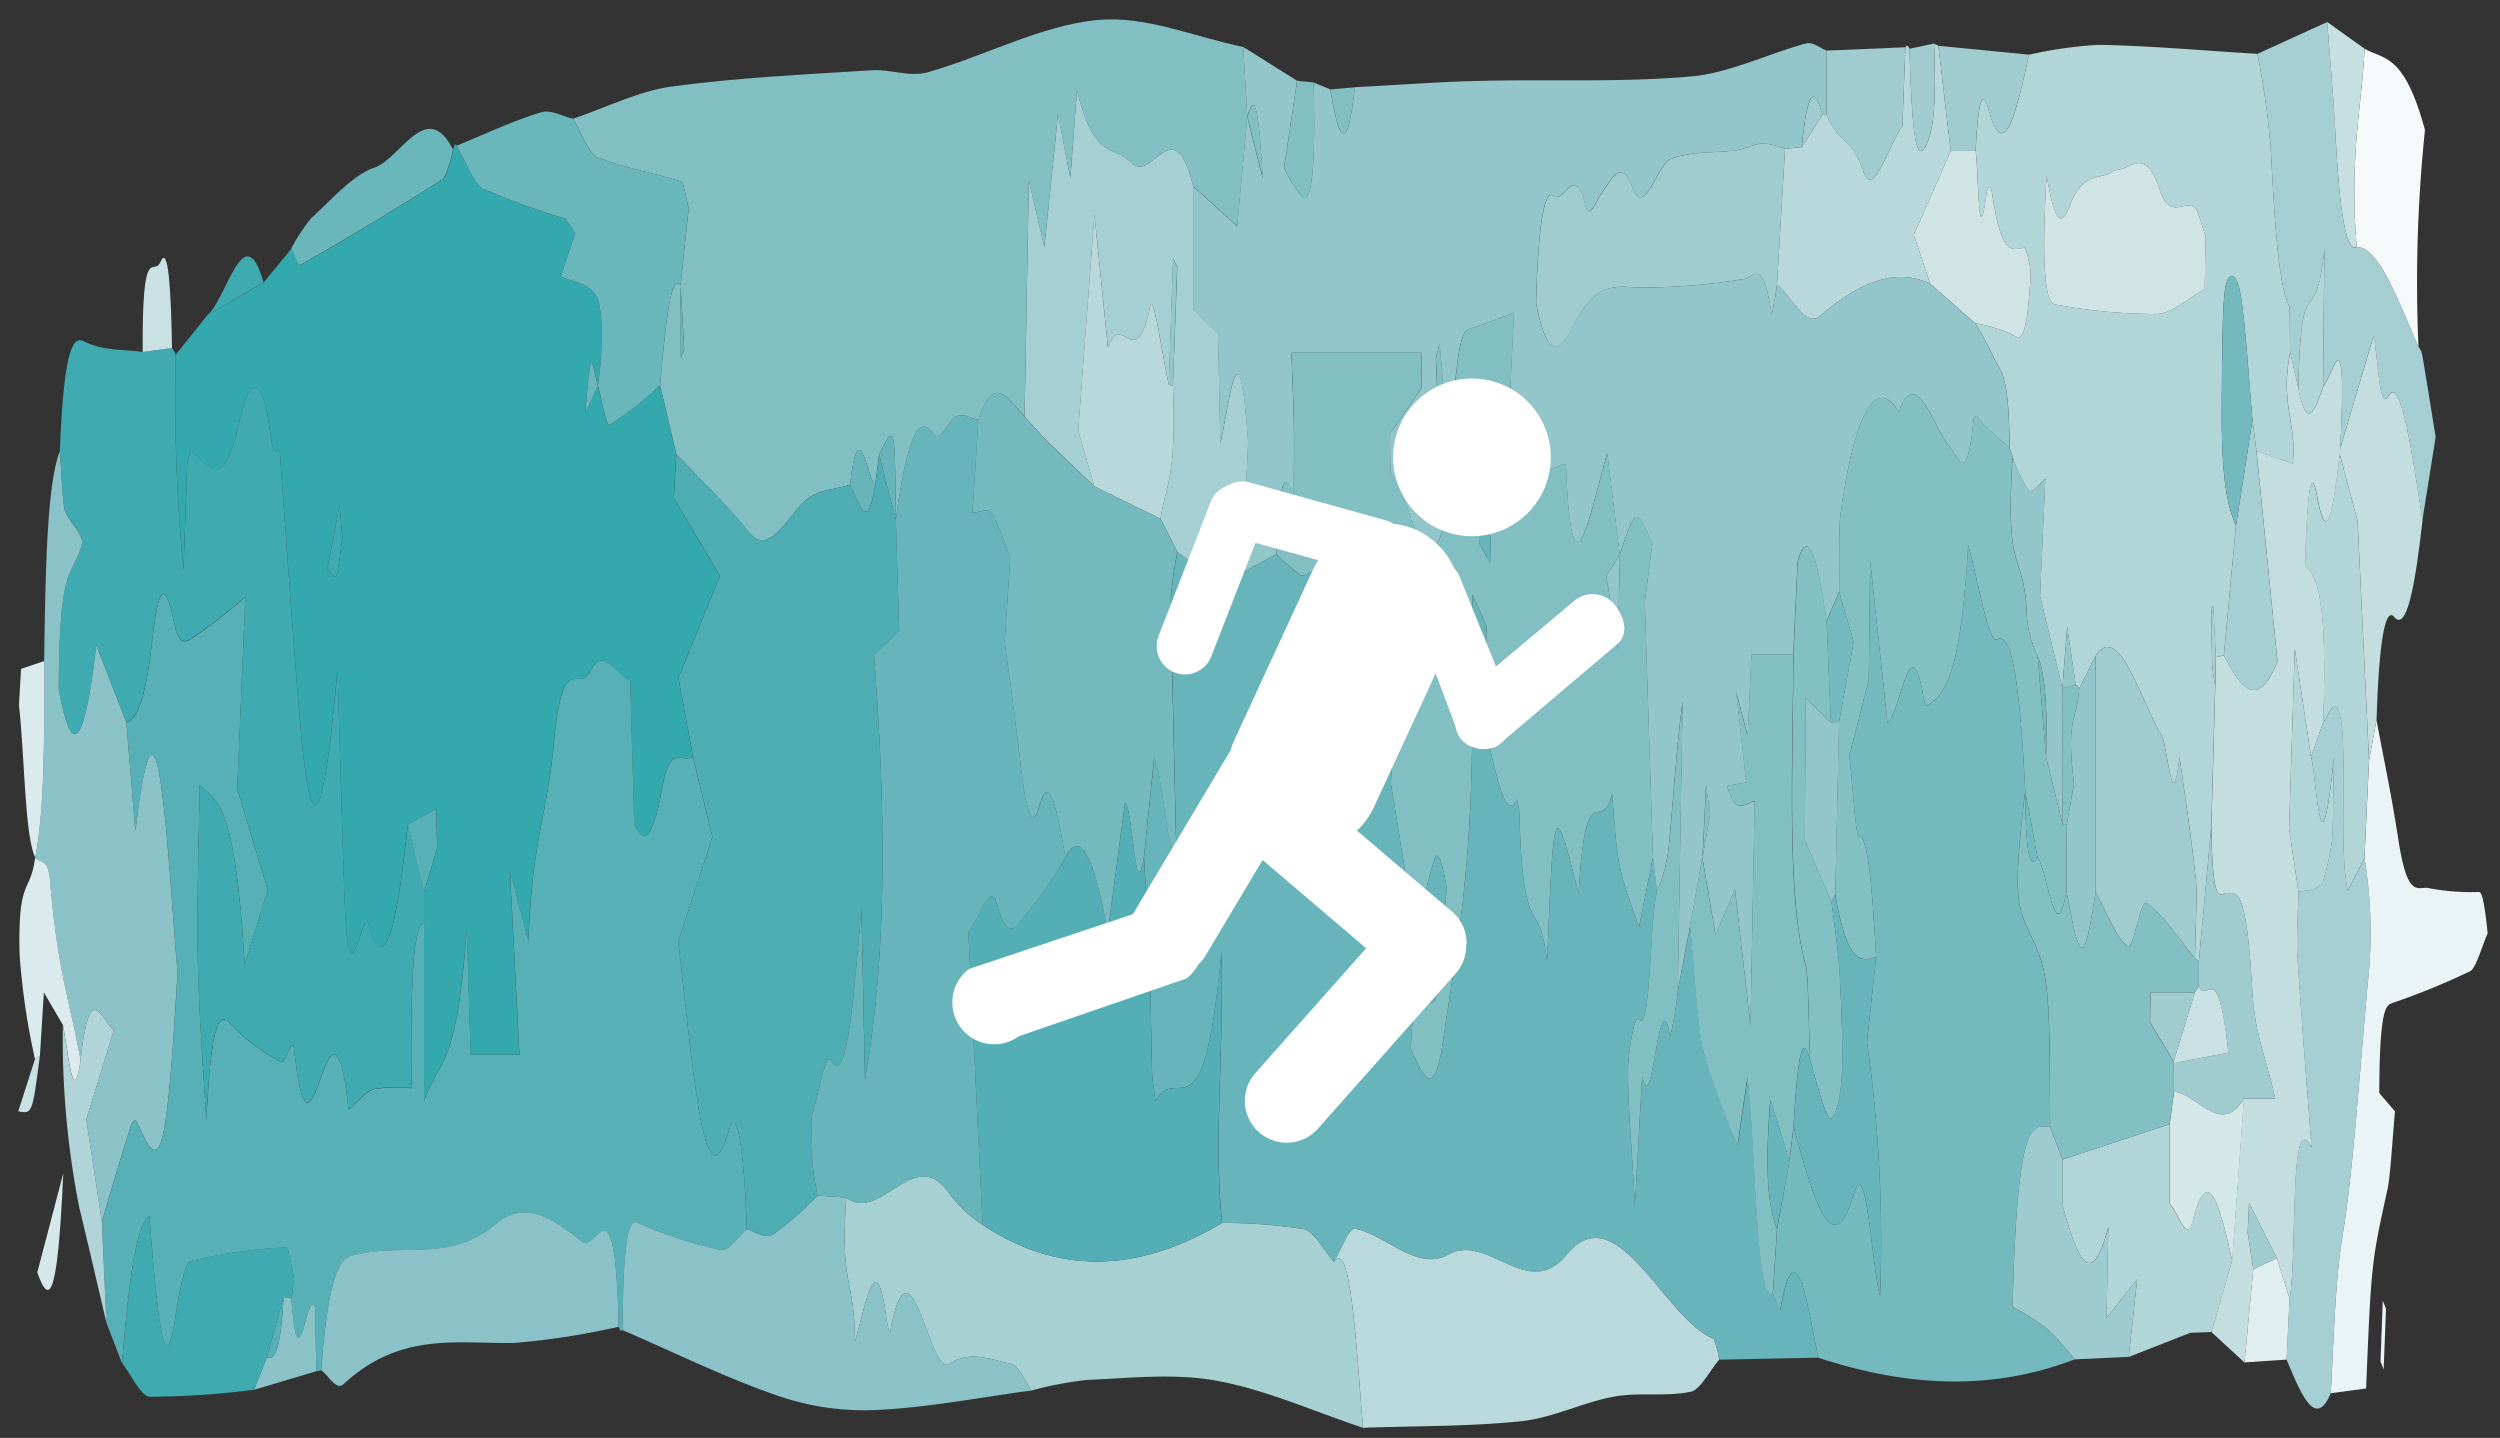 <svg id="Laag_1" data-name="Laag 1" xmlns="http://www.w3.org/2000/svg" viewBox="0 0 1179.11 678.17"><rect x="0" y="0" width="1179.11" height="678.17" fill="#333333" stroke="none"/><defs><style>.cls-1{fill:#67b5ba;}.cls-2{fill:#92c6ca;}.cls-3{fill:#33a8ad;}.cls-4{fill:#56b0b5;}.cls-5{fill:#81bfc3;}.cls-6{fill:#b2d5d8;}.cls-7{fill:#73b9be;}.cls-8{fill:#3faab0;}.cls-9{fill:#a7d0d3;}.cls-10{fill:#bad9dc;}.cls-11{fill:#c4dee0;}.cls-12{fill:#8ac2c7;}.cls-13{fill:#a4ced2;}.cls-14{fill:#a5cfd2;}.cls-15{fill:#69b6bb;}.cls-16{fill:#eaf3f5;}.cls-17{fill:#b8d8db;}.cls-18{fill:#9ecbcf;}.cls-19{fill:#f5f9fa;}.cls-20{fill:#a0ccd0;}.cls-21{fill:#dbeaec;}.cls-22{fill:#b0d4d7;}.cls-23{fill:#c6dfe1;}.cls-24{fill:#e1eef0;}.cls-25{fill:#c9e1e3;}.cls-26{fill:#d6e7ea;}.cls-27{fill:#53afb5;}.cls-28{fill:#83c0c4;}.cls-29{fill:#d0e4e6;}.cls-30{fill:#4dadb3;}.cls-31{fill:#d4e7e9;}.cls-32{fill:#fff;}</style></defs><g id="Group_43" data-name="Group 43"><path id="Path_95" data-name="Path 95" class="cls-1" d="M857.51,640.33l-46.64.95a41.34,41.34,0,0,0-2.6-9.89c-23.09-8.92-45.54-68.55-69.24-39.66-18.42,22.46-37.25-10.5-56,0-14.42,8.11-29-9.09-43.58-12.19-3.38-.72-6.79,10.06-10.18,15.58-4.76-5.37-9.52-14.37-14.28-15.41a243.86,243.86,0,0,0-38.55-2.92c-4.12-39.44.91-79.48-.35-127.69-8.52,92.58-20.77,50.92-31.1,70.29-.79-6.68-1.51-10-1.63-14.28-.48-17.81-.56-36.48-1.19-53.87-.6-16.33-1.72-31.42-2.6-47.05l4.84-46.66c4.66,10.38,6.25,50.63,10.38,41.78-.94-41.75-1.94-79.31-2.48-117.33a157.71,157.71,0,0,1,3.09-21.64l21.31,14.69L602,261.34a82.48,82.48,0,0,0,11.3,9.81c3.2,1.84,6.88-6.5,9.54,3.66,3.62,13.74,6.14,10.26,9.86,1.66,9.14-21.1,18.38-19.85,26.71,34.63-1.2,20.43-2.11,36.11-3.42,58.56,3.86,21.42,7.25,50.15,11.31,59.33,2.71,6.12,6.35-16.28,9.62-24.49.84-2.11,2-.13,2.82,2.23a121.29,121.29,0,0,1,2.6,11.93c-2.2,24.36-3.84,42.5-4.54,50-4.85,17.7-9.55-28.47-12.43,25.92,5.44,11.84,11,26.18,15.26-3.68,6-42.32,13.67-77.73,13.78-152.53.94-2.12,1.29-3.63,1.57-3.4,6.73,4.92,11.89,58.12,19.35,42.09a28.85,28.85,0,0,1,1.37,9.45c1.81,59,9.2,34.71,13,66.95,3.12-77.05,3.31-77.42,14.85-32.09,3.34-58.2,10.61-26.61,15.82-46.81,2.6,34.65,2.6,34.65,12.69,62.68,2.41-12.09,4.5-22.53,6.59-33l1.88,16.15c-3.55,13.41-2.7,68.32-8.86,60.18-1.51-2-4.73,14.36-4.82,23.77-.15,16,1.55,33.23,3.24,64,1.77-31.59,2.6-46.17,3.41-60.76,4.94,22.49,7.95-48.21,13.23-18.66a170,170,0,0,0,3.61-21.49l5.84-30.86c2,20,3.5,48,6.07,58.28a334.26,334.26,0,0,0,16.35,45.33c1.15-7.84,2.72-18.69,4.67-32.11,4.13,38,3.82,105,12,102.27,1.22,2.5,2.9,10.5,3.6,6.67C846.67,579.39,852,611.52,857.51,640.33Z"/><path id="Path_96" data-name="Path 96" class="cls-2" d="M797.13,436.57q-2.91,15.44-5.84,30.87L793.56,331c-2.94,21-4.4,47.65-6.62,69.27a72.42,72.42,0,0,1-5.47,20.17l-1.89-16.14c-1.29-39.76-2.53-79.52-3.84-120.2,1-7.68,2.13-16.46,3.56-27.57-7.69-17.64-7.69-17.64-15.36,5v.16c-2.15-17.4-4.29-34.8-5.93-48.1-4,14.36-7.14,28.23-10.43,36.69-3.76,9.58-7.43,9.84-9-30-.09-2.4-1.83-1.14-2.8-.65a45.22,45.22,0,0,0-12.47,7.22,172.33,172.33,0,0,0-14,18.21c2-40,3.12-64.26,4.73-97.54-7.6,2.78-14.61,5.55-21.63,7.83-4,1.3-6.32,19-7.51,49.19-.09,2.38-1.16,2.22-2,3.62-1.3-15-2.6-30.51-3.93-46.09l-1.8,6.82c1.16,26.17,2.31,52.34,3.54,80-9.53,32.15-16.78-19.47-25-25.52q-.07-9.34-.16-18.72L670.54,183c0-5.57-.09-11.12-.14-16.68H609.05c.5,14.08,1,23.49,1.17,33.26.16,9.57,0,19.51,0,35.37-4.46-15.46-7.14-7.14-8.29,26.39l-25.31,13.76c4.09-21.21,10.47-16.34,12-66.6-4.25-61.34-8.7-19-13.1.8-.42-20.28-.73-34.93-1.09-52l-11.68-11.41v-58l20.71,18.82c1.35-14.5,3.07-33,4.78-51.54,1.87,7.45,3.74,14.93,7.29,29.07C593,39,590.59,48.68,588.28,54.74q-1-16.32-1.94-32.63l25.39,15.94C610,50,608.19,61.84,605.62,79.13A71.92,71.92,0,0,0,614.16,93c5,3.89,6.32-18,5.36-54.1l7.86,3.24c3.9,22.82,7.79,33.39,11.61-1,19.76-1,39.53-2.56,59.29-3,33.11-.8,66.15.82,99.21-2.07,18.11-1.59,36.21-10.66,54.31-15.58,3.25-.87,6.46,2.15,9.69,3.37V54.18a3.41,3.41,0,0,1-2-.12c-3.68-13.45-7-12.52-9.74,15.31l-7.9.79a36,36,0,0,0-10.46-2.53c-4.19.24-8.37,2.71-12.56,3.28-10.29,1.38-20.58.24-30.86,4-6,2.24-12.65,28-17.82,14-5.63-15.15-10-4.24-14.93,2.34-2.52,3.35-5.59,13.16-7.52,5.4-5.12-20.51-10.1-.1-15.12-4.33-3.4-2.87-7,8.26-8.14,50.42,6.09,32,13,19.81,18.61,9C754.42,130,765.66,136.31,777,135.61a301.45,301.45,0,0,0,45.58-4c4.55-1,9-10.75,13,16.88a138.57,138.57,0,0,0,2.53-14.28c6.74,5.57,13.6,20.5,20.18,14.89,17.35-14.78,34.65-23.46,52-15.32l21.24,18.67a166.3,166.3,0,0,1,9.24,17.07c2.89,6.75,6.69,5.37,7,41.78-3.89-3.43-7.73-7.09-11.6-10.24-1.86-1.52-4.73-8.84-5.44-2-3.24,31.53-7.46,15.71-10.64,12.33-8.12-8.54-15.92-40.05-24.41-17.52-.55,1.44-1.3-1.54-1.91-2.35-9.84-12.37-19.34,5.2-25.69,50.91-.87,6.28-.48,24.19-.69,36.7L861.42,293c-4.12-29.9-8.65-45.4-13.63-28.14l-2,43.75H826.14c-.43,9-1.09,22.86-1.83,38.34-2.08-7.88-3.75-14.15-5.41-20.43q2.37,21.28,4.72,42.57l-9,1.53c1.78,6.63,3.85,9.09,5.93,9.35,2.35.28,4.71-1.42,7.06-2.26-.71,38.23-1.26,67.39-2,105.91-2.85-25-4.93-43.33-7.32-64.34L809.14,441c-2-11.83-4.09-24.11-6.18-36.4l3.57-20.55q-.94-7-1.88-14.08l-1.71,34.55Q800.06,420.54,797.13,436.57Z"/><path id="Path_97" data-name="Path 97" class="cls-3" d="M97.89,148.56l-15,18.72a843.53,843.53,0,0,0,3.66,101.91c.79-23.29,1.3-37.11,1.74-50.82.72-2,1.34-5.5,1.94-5.14,7.55,4.59,14.77,21.63,22.53-13.76,3.62-16.56,10.18-30.43,15.09,7.35,1.15,8.78,3.7,5.39,4.07,5.81,3.57,48,6.31,90.14,9.67,128.73,4.15,47.78,8.44,50.35,13.63,12.42,1.16-8.49,2.07-19.28,3.95-37.2,1.11,37.09,2,66,2.85,94.77,1.3,41.67,2.79,46.28,8.36,28.44,1.05-3.35,2.48-6.66,3.41-3.54,7.85,26.42,13.53-.8,18.52-47.23l13.46-7.71q.22,9.29.46,18.58L200,420.73q0,7.32,0,14.66V519.2c7.65-20.72,15.22-14.61,20.12-80.59.7,22.33,1.19,37.95,1.84,58.86h23c-1.4-27.19-2.6-50.28-4.44-86.38,3.5,13.16,5.74,21.62,8.68,32.66,1.94-49.33,8.43-56.34,12-93.27,4.4-46,11.56-22.22,17.34-34.14,5.66-11.69,12.11,1.87,18.68,4.54.71,25.25,1.3,47.06,1.9,67.87,5,10.65,8.92,6.62,13.52-18.75,3.48-19.21,9.35-9.78,14.16-13.1-1.83-9.92-3.66-19.85-6.84-37.12l19.58-48.08-21.77-36.88c.41-7.07.78-13.79,1.16-20.52q-3.84-16.31-7.67-32.62a149.33,149.33,0,0,1-23.66,18.64c-1.84.93-3.77-11.92-5.67-18.42l-6,12.89C278.61,166,278.61,166,282,182.27c2.88-21.29,2.22-39.11-1.3-43.53-4.67-5.79-9.45-5.19-16.18-8.29l6.82-20.39c-2.6-3.66-3.8-6.56-5-7a331.44,331.44,0,0,1-38.66-14.12c-4.16-2.1-8.25-13.2-12.38-20.17-.54-1.25-1.05-.65-1.52,1.82a56.28,56.28,0,0,1-4.47,13.67q-33.58,21.33-67.17,40.56c-1.53.87-3.12-4.88-4.68-7.55l-13.06,15.89Zm60.88,122.49c-.73,2.57-1.76-.53-4.5-2.27,2.88-14.84,4.39-22.61,5.89-30.37l1.3,15.28C160.58,259.67,159.79,267.46,158.77,271.05Z"/><path id="Path_98" data-name="Path 98" class="cls-4" d="M200.05,435.38v83.81c7.64-20.71,15.22-14.61,20.12-80.59.69,22.33,1.19,37.95,1.84,58.86h23c-1.4-27.19-2.6-50.27-4.44-86.38,3.49,13.16,5.74,21.62,8.67,32.66,1.95-49.33,8.44-56.34,12-93.26,4.4-46,11.56-22.23,17.33-34.15,5.67-11.68,12.12,1.87,18.69,4.54.71,25.25,1.3,47.06,1.9,67.87,5,10.65,8.91,6.62,13.52-18.74,3.48-19.22,9.34-9.79,14.15-13.1,2.6,10.89,5.25,21.78,9.14,37.94L319.9,444c7.34,63.95,12.41,127.48,23.78,89.46,4.12-13.79,7.36,10.39,8.56,46.37-4.14,3.47-8.29,10.56-12.42,9.74a205.4,205.4,0,0,1-39.55-13c-4.68-2-6.49,16-6.59,50.83l-1,.23-.93-1.77c-.65-36.8-3.66-46.74-7.66-45.08-3.24,1.36-6.49,7.43-9.64,4.91-13.44-10.65-26.61-20-40.38-8.43-21.42,17.94-43.16,9.38-64.76,14.28-6.56,1.48-13.63-.83-17.84,54.81l-2.31.49c-.19-9.87-.38-19.75-.57-30.13-3.79-10.53-7.83,40.77-11.22-4.22.25-1.56.57-2.75.74-4.78.15-1.87.26-6.44.2-6.73-1.11-4.68-2.24-12.66-3.37-12.59a234.54,234.54,0,0,0-45.27,6.5c-2.32.64-4.91,12.79-6.78,25.44-3.24,21.83-6,16.88-8.51-3.89-1.77-14.5-3.07-32.87-4-43-7.14,5.88-10,37.43-12.86,69.46q-3.69-9.58-7.38-19.13Q49.11,600,48.07,576.27c4.48-15,8.93-30.47,13.45-44.58,1-3.2,2.36-4.28,3.39-1.85,11,25.84,13.56,16.59,18.86-70.65-2.53-30-4.48-65.59-7.75-88.65-4.27-30.07-8.74-7.53-12.14,21.69-1.76-21.16-3-36.35-4.28-51.53,4.66-1.17,8.92-9,12.28-39.14,3.07-27.51,6.37-26.8,10.39-7.24,2.08,10.17,5.28,8.6,7.94,7a274.3,274.3,0,0,0,25.51-19.67c-1.35,31.89-2.37,56-3.83,90.51l14.41,47.58c-4,12.81-7.33,23.71-10.9,35.28-4.55-77.81-13-76.59-21.19-84.76-1.74,83.29-1.74,83.29,3.15,158.26,2-44.24,5.89-51.81,11-46a87.34,87.34,0,0,0,24.29,18.39c2.06,1.18,5.32-12.94,6.07-6,4.62,42.8,9.67,20.57,14.36,8.69,5-12.58,8.78-5.6,11.28,19.81,4.54-3.82,8.25-8.69,12-9.73a67,67,0,0,1,17.72-.41C193.78,471.21,194.14,436.22,200.05,435.38Z"/><path id="Path_99" data-name="Path 99" class="cls-5" d="M319,214.3l-7.68-32.63c2.41-26.82,4.84-53.39,9.68-47.15q0,17.1.1,34.22c.53-1.27,1.07-2.54,1.61-3.8L321,134.4c1.16-11,2.34-22.13,3.82-36.22-1.29-4.83-2.38-12.18-3.51-12.53C308,81.4,294.69,79.35,281.4,74c-3.74-1.51-7.43-11.78-11.14-18,15.54-5.25,31.07-13.11,46.62-15.21,31.48-4.26,63-5.65,94.48-7.66,8.76-.56,17.52,3.4,26.29.92,26.61-7.53,53.14-22,79.73-24.59,23-2.26,46,8,69,12.71q1,16.31,1.94,32.63l0,.34c-1.71,18.52-3.43,37-4.78,51.55L562.79,87.84c-9.49-37.42-19.47-.74-29.29-11.11-8.51-9-17.31-.23-25.57-34.2-1.1,14.65-2,26.66-3.11,41.54-2.16-11-4-20.58-5.84-30-2.21,21.51-4.4,42.72-6.42,62.45-3-13-5.19-22.22-7.33-31.31-.74,40.56-1.39,75.94-2,111.26-7.27-7.54-14.53-21.6-21.76,1.56-3.41-.72-6.83-3.05-10.22-1.74-3.78,1.46-7.7,13.29-11.27,8.06-6.88-10-12.46,3.89-17.47,40.61v.19c-.41-45.7-.41-45.7-7.89-30.76q-1,7.53-1.94,15.07c-3.9-6.73-7.79-34.62-11.78-.94-8,3.07-16.16,1.24-24.08,10.62s-15.4,21.87-23.37,12.1C342,237.17,330.48,226.45,319,214.3Z"/><path id="Path_100" data-name="Path 100" class="cls-6" d="M949.24,215.41a62.39,62.39,0,0,0,7.49,15.8c2.44,1.81,5-3.11,7.91-5.44-.84,18.91-1.56,35-2.47,55.38,3.72,15.31,7.14,29.36,10.52,43.4v.11q1.15-14.49,2.27-29l4,27.2a7.13,7.13,0,0,1,1.64,1.95l7.79-15.51c10.91-16.58,20.87,20.47,31.16,37.65,2.8,4.68,5,40.24,8.44,10.14,2.59,19,5.44,36.35,7.69,57.83.69,6.59-.24,24.38-.43,37.05.65.48,1.23.93,1.84,1.34q2.94-31.8,5.84-63.61l1.85-66.59a64.91,64.91,0,0,1-1.39-9.41c-.3-8.3-.28-17.35-.32-26.12,0-.57.76-2.18.77-1.87.45,8,.84,16.13,1.23,24.25l3.78-.89q2.85-30.51,5.71-61c-3.56-8.71-7-19.63-6.7-56.86.15-19.3.2-47.09,1.63-55.08,1.64-9.09,5.37-7.6,7.14,2.15,2.44,13.75,3.89,39.3,5.75,59.8q.93,7.33,1.85,14.7l17.13,5.91c2-19.11-6.08-27.85-1.25-52.53-.13-7.56-.09-21.19-.41-21.79-5-9.2-6.86-39.19-8.73-74.38a391.53,391.53,0,0,0-6.26-44.58c-24.92-1.53-49.83-3.75-74.75-4.27a198.16,198.16,0,0,0-33,4.67C951.06,53,945.06,77.75,938.05,52.15c-2.91-10.61-5-5.8-6.25,19.06,1.48,10,1.08,50.1,5.08,20.38.51-3.81,2.09-4.55,2.59-1,4.68,32.45,10.21,26.61,15.67,26.21a54.51,54.51,0,0,1,2.68,11.83c-2,35.79-5.37,31-8.89,29.08a73.5,73.5,0,0,0-17.33-5.26,165.56,165.56,0,0,1,9.24,17.09c2.9,6.75,6.69,5.36,7,41.76C948.3,212.49,948.76,213.88,949.24,215.41Zm67.63-67.29a258.83,258.83,0,0,1-47.62-4.54c-4.42-.65-6.62-15.78-4-60.86,3.52,20.53,6.54,25.78,10.89,14.44,6.25-16.23,13.3-12,20-16.13,1.95-1.19,3.9-.87,5.79-1.74,5.63-2.52,11-6.69,16.74,10.23,4.91,14.41,10.83,4.92,16.28,8.21,1.82,1.09,3.57,9,5.35,13.8q-.28,12.39-.55,24.78C1032.16,140.49,1024.52,147.84,1016.87,148.12Z"/><path id="Path_101" data-name="Path 101" class="cls-7" d="M857.51,640.33C852,611.52,846.67,579.39,839.77,617c-.7,3.83-2.37-4.17-3.6-6.66l2-30.66L844,547.42q1-8,1.94-16c9,33.11,18.18,65.45,28.22,32.17,6.31-20.94,8.44,33.11,12.56,47.54a659.31,659.31,0,0,0-6.19-119.63l4.36-40.08c-1.79-28.1-3.25-57.12-8.29-57-1.3,0-2.6-21.68-4.38-38.17l9.17-35.39c.21-18.34.35-31.16.65-56.31,2.39,22.22,3.63,33.75,4.88,45.44s2.49,23.59,3.29,31.09c6.1-4.84,11-48,17.06-11.91,1,6.18,3.08,2.66,4.64,1.46,6.8-5.28,13.16-18.34,16.36-73.35,5,17.35,9.47,46.54,13.67,44.34,7.42-3.89,10.76,23.6,13.24,71.15-5.14,45.33-4.92,52.85,2,67.1,9,18.55,9.63,24.54,9.68,91.52-7.38.5-15.41-9-17.62,85a125.39,125.39,0,0,1,16.09,10.19,145.12,145.12,0,0,1,13.13,14.58C938.15,656.6,897.83,653.62,857.51,640.33Z"/><path id="Path_102" data-name="Path 102" class="cls-8" d="M200.05,435.38c-5.91.88-6.27,35.83-6,77.8a67.42,67.42,0,0,0-17.72.41c-3.73,1-7.45,5.88-12,9.73-2.49-25.41-6.31-32.38-11.27-19.81-4.69,11.88-9.74,34.11-14.36-8.69-.75-6.93-4,7.19-6.07,6a87.34,87.34,0,0,1-24.29-18.39c-5.15-5.79-9,1.78-11,46-4.9-75-4.9-75-3.15-158.26,8.17,8.16,16.64,6.95,21.18,84.76,3.58-11.56,7-22.47,10.9-35.28l-14.4-47.58c1.46-34.53,2.48-58.62,3.83-90.51a277,277,0,0,1-25.52,19.62c-2.65,1.6-5.84,3.17-7.93-7-4-19.56-7.32-20.27-10.39,7.24-3.36,30.11-7.63,38-12.29,39.15-4.57-11.68-9.14-23.37-14.15-36.15-5.12,43.78-11,57.23-17.74,20.6.24-63.69,7-51.21,11.23-69.71-2.88-8-5.71-8.17-8.32-14.41-1-2.49-1.6-18.33-2.37-28.09C30,167.1,34,158.11,39.46,160.92,48.71,165.69,58,164.6,67.28,166L81.1,164a32.37,32.37,0,0,1,1.8,3.2,841.4,841.4,0,0,0,3.66,101.9c.79-23.29,1.3-37.1,1.73-50.82.73-2,1.35-5.5,1.95-5.14,7.55,4.59,14.77,21.63,22.52-13.76,3.62-16.55,10.19-30.42,15.1,7.35,1.15,8.78,3.7,5.4,4.06,5.81,3.57,48,6.32,90.14,9.68,128.74,4.15,47.78,8.43,50.35,13.63,12.41,1.16-8.49,2.07-19.27,4-37.2,1.11,37.09,1.95,66,2.85,94.77,1.3,41.67,2.78,46.28,8.36,28.44,1.05-3.35,2.48-6.65,3.41-3.54,7.85,26.43,13.53-.8,18.52-47.23q3.88,15.84,7.73,31.71Q200,428.05,200.05,435.38Z"/><path id="Path_103" data-name="Path 103" class="cls-9" d="M576.36,576.81a245,245,0,0,1,38.55,2.91c4.78,1,9.53,10,14.28,15.42,7.79-11.19,10.33,37.91,13.64,78.27-23-7.66-45.93-18-68.91-22.17-20.38-3.74-40.78-1.21-61.17-.42a171.89,171.89,0,0,0-26.21,5c-3.16-4.36-6.32-11.88-9.5-12.51-9.74-1.95-19.5-6.69-29.15,0s-18.24-65.89-28-15.58c-.32,1.64-1.3-2.24-1.74-5.52-5-36.6-9.67-7.39-14.92,10.61-.15-30.51-7.06-25.23-4.08-68,16.32,12.49,32.61-26.39,49-1.34a62.36,62.36,0,0,0,15.28,14.2C501.07,602.62,538.72,599.09,576.36,576.81Z"/><path id="Path_104" data-name="Path 104" class="cls-10" d="M642.85,673.41c-3.3-40.36-5.84-89.46-13.63-78.27,3.4-5.49,6.8-16.27,10.18-15.58,14.54,3.11,29.16,20.29,43.58,12.19,18.78-10.55,37.61,22.4,56,0,23.7-28.9,46.16,30.74,69.24,39.66a41.34,41.34,0,0,1,2.6,9.89c-4.46,5.27-8.91,14.19-13.38,15.11-12,2.46-24,.11-36.06,2.28-14.55,2.6-29.09,10.07-43.65,11.59C692.81,672.88,667.83,672.49,642.85,673.41Z"/><path id="Path_105" data-name="Path 105" class="cls-11" d="M1043,389.72q.93-33.3,1.85-66.56.15-6.57.29-13.18l3.78-.89c8.12,16.49,16.23,25.31,25.26,2.92-3.64-36.48-6.78-67.87-9.91-99.25l17.13,5.91c2-19.11-6.08-27.84-1.25-52.52l3.9,17.08c3.89,20.59,7.78,10.14,11.68-.7q2.43-4.23,4.43-8.68c5.19-12.71,5.07,8.14,3.62,37.64l-.24,2.73c-3,25.76-6,45.48-10.77,19.38-2.72-14.88-4.73-.86-5.53,33.25,5.24,4.71,10.73,13.72,8.5,73.83L1090,356.94l-7.68-51c-.93,29.45-1.91,60.41-2.69,84.92,1.78,12,3.11,20.89,4.44,29.86-.21,10-1,22.27-.54,29.52,1.61,26,3.63,50.19,6.71,91.14-10.66-20.92-6.61,50.48-10.34,71.14q-3-9.51-6-19.05l-13.16-26.15-.65,14.07q1.34,8.64,2.66,17.29-2.09,22-4.16,43.94L1043,628.24l9.74-33.6q2.79-38.25,5.58-76.51h14.78c-4.74-21.23-9.64-29.55-10.87-51.52-2.73-48.58-7.14-45.44-12-45.44C1047.17,421.13,1043.53,429.23,1043,389.72Z"/><path id="Path_106" data-name="Path 106" class="cls-12" d="M28.22,212.86c.78,9.74,1.34,25.6,2.37,28.09,2.6,6.24,5.44,6.45,8.33,14.41-4.25,18.5-11,6-11.24,69.71,6.73,36.63,12.62,23.17,17.74-20.6,5,12.79,9.58,24.47,14.16,36.15,1.26,15.17,2.52,30.36,4.28,51.52,3.4-29.21,7.87-51.76,12.14-21.69,3.24,23.06,5.19,58.64,7.75,88.65-5.3,87.24-7.84,96.48-18.86,70.64-1-2.42-2.37-1.34-3.39,1.85-4.55,14.12-9,29.6-13.45,44.6C46,562.65,43.91,549.11,40.69,528c4.87-15.79,8.12-26.35,12.93-42-6.53-6.8-11.45-23.69-15.64,14.19-4.85-27.54-10.8-41.31-14.44-84.93C22.6,404,19,407.6,16.59,404.36h0c4.44-21.69,4.37-57,4.23-92.57C21.39,269.41,22.16,228,28.22,212.86Z"/><path id="Path_107" data-name="Path 107" class="cls-12" d="M399.16,564.81c-3,42.79,3.9,37.54,4.08,68,5.25-18,9.89-47.21,14.93-10.61.45,3.25,1.41,7.14,1.73,5.52,9.74-50.28,18.47,22.25,28,15.58s19.44-2,29.15,0c3.18.65,6.34,8.14,9.51,12.51-24.23,3.24-48.47,8-72.7,9.17a124.42,124.42,0,0,1-46.61-6.55c-24.55-8.36-49.08-20.52-73.61-31.07.11-34.82,1.91-52.82,6.59-50.84a205.4,205.4,0,0,0,39.55,13c4.13.83,8.28-6.26,12.42-9.74,4.19,1,8.4,4.73,12.55,2.33a148.73,148.73,0,0,0,20.81-18.26Z"/><path id="Path_108" data-name="Path 108" class="cls-13" d="M1103.73,211.49c1.44-29.5,1.56-50.35-3.63-37.65a90.64,90.64,0,0,1-4.43,8.67c.14-14.64.27-29.27.59-64.7-4.22,41.22-11.1,4.46-12.25,65.41l-3.9-17.08c-.13-7.57-.09-21.2-.41-21.79-5-9.2-6.86-39.19-8.73-74.38a391.53,391.53,0,0,0-6.26-44.58l32.88-15c1.3,17.2,2.91,33.39,3.85,51.83,1.91,37.4,5.07,56.58,10.08,54.4,10.12-.94,19.57,25.24,29.14,46.93a9,9,0,0,1,1.81,4.11c2.14,12.39,4.2,25.57,6.29,38.47q-3.12,19.65-6.25,39.27c-4.74-31.31-10.23-68.66-16-58.75-4.54,7.92-4.75-17.39-7.08-28.17C1114.25,176,1109,193.75,1103.73,211.49Z"/><path id="Path_109" data-name="Path 109" class="cls-12" d="M151.48,646.25c4.21-55.63,11.28-53.33,17.84-54.81,21.6-4.87,43.34,3.7,64.76-14.28,13.77-11.54,26.94-2.19,40.38,8.44,3.17,2.51,6.42-3.56,9.64-4.91,4-1.69,7,8.28,7.66,45.07a348,348,0,0,1-49.41,7.64c-26.8.43-53.62-5.33-80.34,19.44C158.58,656.08,155,648.72,151.48,646.25Z"/><path id="Path_110" data-name="Path 110" class="cls-14" d="M1079.85,612.49c3.73-20.67-.32-92.07,10.34-71.14-3.07-41-5.1-65.19-6.71-91.15-.45-7.24.33-19.53.55-29.52,3.81-1.11,7.65-.05,11.41-4.3a126.65,126.65,0,0,0,4.7-22.21q.33-18.56.65-37.1c-6.44,62.12-7.79,12.16-10.82-.11l5.73-16.26c2.3-2.54,4.78-10.71,6.89-6.54,5.68,11.24-.11,65.23,4.79,85.91l7.82-15.35a215.83,215.83,0,0,1,1.62,58.38C1113,504,1109.89,552.49,1105,581.8c-3.67,22.07-4.19,48.55-5.7,75.3-7.21,17.17-14,.54-20.85-15.87Q1079.16,626.88,1079.85,612.49Z"/><path id="Path_111" data-name="Path 111" class="cls-15" d="M270.26,56c3.71,6.25,7.4,16.53,11.14,18,13.3,5.33,26.62,7.38,39.9,11.63,1.13.35,2.22,7.7,3.51,12.53-1.48,14.09-2.66,25.15-3.82,36.22v.12c-4.84-6.24-7.27,20.33-9.68,47.15a148.49,148.49,0,0,1-23.66,18.65c-1.83.92-3.77-11.93-5.66-18.43l0,.38c2.88-21.29,2.22-39.12-1.3-43.53-4.67-5.79-9.45-5.2-16.18-8.3l6.82-20.39c-2.6-3.66-3.8-6.56-5-7a332.26,332.26,0,0,1-38.67-14.12c-4.16-2.1-8.25-13.2-12.37-20.17,13.2-5.38,26.4-11.64,39.6-15.69C259.93,51.48,265.1,54.86,270.26,56Z"/><path id="Path_112" data-name="Path 112" class="cls-16" d="M1099.31,657.1c1.52-26.75,2-53.22,5.7-75.29,4.87-29.31,8-77.83,11.8-118.71a215.76,215.76,0,0,0-1.63-58.37l2.18-46.09q1.77-9.5,3.52-19c3.46,18.67,7.1,35.44,10.31,56.47,4.51,29.53,9.74,21.26,14.77,22.86a106.06,106.06,0,0,0,23.26,1.72c1.21.12,2.43,3.45,4.07,19.55-2.75,6.17-5.47,16.36-8.26,17.82a328.18,328.18,0,0,1-36.69,15c-3,1.16-6,2.14-6.18,42.45l7.42,8.65c-1.3,14.09-2.1,30.16-3.54,36.79-7.55,34.7-7.6,33.87-10.08,93.9Z"/><path id="Path_113" data-name="Path 113" class="cls-6" d="M1052.8,594.65l-9.74,33.59v0l-10,.36L1004,640c.82-7.4,1.62-14.8,4-36.67L993.5,621.68c.26-12.89.49-23.75.87-43-8.12,31.15-14.81,14.44-21.36-9.47-.41-1.54-.19-14.6-.27-22.29l50.55-16.76v37.57c4,4,8.08,18.9,10.63,8.64C1041.12,547.63,1046.83,567.39,1052.8,594.65Z"/><path id="Path_114" data-name="Path 114" class="cls-17" d="M841.92,70.19l7.9-.78q4.88-7.64,9.74-15.31a3.5,3.5,0,0,0,2,.12C867.1,68.08,873,63.69,878.78,80.6c4.82,14,11.36-11.28,18.47-21,.15-4,.79-20.68,1.43-37.33.65-1.1,1.26-.86,1.88.69,1.06,33,2.48,56.53,7.88,45.6,3.8-7.67,4.73-20.43,3.77-48l2,1.08,5.84,49.63-17.42,39.49c2.52,7.51,5.11,15.25,7.7,23-17.41-8.13-34.7.54-52.05,15.32-6.59,5.62-13.44-9.32-20.18-14.89Q840,102.18,841.92,70.19Z"/><path id="Path_115" data-name="Path 115" class="cls-8" d="M57.54,642.78c2.86-32,5.76-63.55,12.86-69.45.92,10.11,2.22,28.49,4,43,2.54,20.78,5.29,25.73,8.51,3.9,1.87-12.65,4.46-24.8,6.78-25.45A235.29,235.29,0,0,1,135,588.27c1.12-.07,2.25,7.91,3.36,12.59.06.29,0,4.86-.2,6.73-.17,2-.49,3.25-.74,4.76-1.21-.22-2.42-.44-3.63-.64q-4,14.24-7.9,28.45-3,7.65-5.93,15.28a395,395,0,0,1-49.21,3.32C66.32,658.6,61.93,648.39,57.54,642.78Z"/><path id="Path_116" data-name="Path 116" class="cls-11" d="M1120.88,339.69q-1.76,9.46-3.52,18.95c-1.84-38.46-3.68-76.92-5.4-112.94-3-11-5.71-21.22-8.44-31.47l.24-2.72c5.26-17.78,10.52-35.51,15.73-53,2.33,10.77,2.51,36.09,7.08,28.17,5.73-9.91,11.22,27.43,16,58.75C1139,277.12,1135,297.9,1129.22,291,1124.85,285.81,1121.93,304,1120.88,339.69Z"/><path id="Path_117" data-name="Path 117" class="cls-18" d="M972.77,546.93c.08,7.69-.14,20.77.28,22.29,6.54,23.91,13.23,40.66,21.36,9.47-.39,19.24-.61,30.1-.88,43L1008,603.29c-2.39,21.87-3.19,29.27-4,36.67l-25.54,1.16a145,145,0,0,0-13.12-14.58,125.39,125.39,0,0,0-16.09-10.19c2.2-94,10.23-84.5,17.62-85Q969.82,539.15,972.77,546.93Z"/><path id="Path_118" data-name="Path 118" class="cls-19" d="M1140.65,163.53c-9.57-21.68-19-47.86-29.15-46.92-3.42-43.68,2.12-63.44,3.77-93.58,9.28,5.1,18.73,2.39,28.45,38.3A694.76,694.76,0,0,0,1140.65,163.53Z"/><path id="Path_119" data-name="Path 119" class="cls-15" d="M213.65,70.57a55.85,55.85,0,0,1-4.47,13.67Q175.59,105.57,142,124.8c-1.53.88-3.11-4.87-4.67-7.55A85.76,85.76,0,0,1,146.68,103c9.9-9,19.81-20.55,29.74-23.85C188.86,75,201.16,46,213.65,70.57Z"/><path id="Path_120" data-name="Path 120" class="cls-20" d="M898.66,22.29c-.65,16.65-1.3,33.3-1.43,37.33-7.14,9.7-13.63,35-18.47,21-5.84-16.88-11.69-12.52-17.27-26.38V23.87Z"/><path id="Path_121" data-name="Path 121" class="cls-21" d="M16.59,404.36c2.39,3.24,6-.33,7,10.93,3.64,43.62,9.59,57.39,14.44,84.92-3.67,23.7-5.76-4.45-8.34-16.75l-9-15.37c-.46,7.36-1.16,18.59-1.86,29.86l-2.31,1.65A329.86,329.86,0,0,1,9.23,450C8.41,413.06,14.25,422.24,16.59,404.36Z"/><path id="Path_122" data-name="Path 122" class="cls-20" d="M920.06,71.24l-5.84-49.63L957,25.79C951,52.93,945,77.72,938,52.13c-2.91-10.62-5-5.8-6.25,19.05Z"/><path id="Path_123" data-name="Path 123" class="cls-22" d="M29.64,483.46c2.6,12.33,4.67,40.45,8.34,16.75,4.19-37.87,9.09-21,15.64-14.18-4.81,15.61-8.06,26.17-12.93,42,3.25,21.12,5.29,34.66,7.36,48.2q1.06,23.73,2.11,47.47c-4.29-18.29-8.58-36.83-12.9-54.79A412.11,412.11,0,0,1,29.64,483.46Z"/><path id="Path_124" data-name="Path 124" class="cls-23" d="M1115.27,23c-1.65,30.14-7.19,49.9-3.77,93.58-5,2.17-8.16-17-10.07-54.4-.94-18.44-2.55-34.63-3.86-51.84Z"/><path id="Path_125" data-name="Path 125" class="cls-24" d="M1079.85,612.49q-.69,14.37-1.39,28.75-9.93.64-19.86,1.35,2.09-22,4.16-44l11.13-5.19Q1076.88,603,1079.85,612.49Z"/><path id="Path_126" data-name="Path 126" class="cls-21" d="M20.83,311.81c.14,35.56.21,70.89-4.23,92.58-5-10.14-5-48.62-7.66-71.82q.48-8.55,1-17.12Z"/><path id="Path_127" data-name="Path 127" class="cls-12" d="M133.75,611.73l3.63.64c3.39,45,7.43-6.29,11.22,4.24.19,10.39.38,20.25.57,30.13l-29.25,8.71q3-7.63,5.93-15.26C129,641,132.14,640.24,133.75,611.73Z"/><path id="Path_128" data-name="Path 128" class="cls-5" d="M619.56,38.9c1,36.13-.42,58-5.37,54.1a72.11,72.11,0,0,1-8.54-13.84c2.6-17.28,4.34-29.17,6.11-41.07Z"/><path id="Path_129" data-name="Path 129" class="cls-25" d="M81.11,164.09,67.29,166c-.29-53.5,5.28-35,8.39-42.44C79.4,114.65,80.72,137.64,81.11,164.09Z"/><path id="Path_130" data-name="Path 130" class="cls-20" d="M912.19,20.53c1,27.62,0,40.38-3.77,48C903,79.49,901.6,56,900.54,23Z"/><path id="Path_131" data-name="Path 131" class="cls-8" d="M124.27,133.14,97.89,148.56C106.67,141.59,115.15,101,124.27,133.14Z"/><path id="Path_132" data-name="Path 132" class="cls-26" d="M29.83,553.39c-2.77,63.92-7.21,60.65-12.25,46.77C21,586.92,24.5,573.68,29.83,553.39Z"/><path id="Path_133" data-name="Path 133" class="cls-5" d="M639,41.17c-3.83,34.35-7.71,23.78-11.6,1Z"/><path id="Path_134" data-name="Path 134" class="cls-25" d="M16.49,499.57l2.31-1.65c-3.55,27.49-3.55,27.49-10.2,26.24C11.82,514.11,14.16,506.84,16.49,499.57Z"/><path id="Path_135" data-name="Path 135" class="cls-11" d="M1033,628.57q5-.2,10.06-.36Z"/><path id="Path_136" data-name="Path 136" class="cls-16" d="M1122.76,642.21q.52-14.37,1.06-28.76c.51,1.3,1,2.55,1.53,3.82l-1.11,28.56Z"/><path id="Path_137" data-name="Path 137" class="cls-5" d="M613.29,271.11c3.2,1.85,6.88-6.49,9.54,3.66,3.62,13.75,6.14,10.27,9.86,1.67,9.14-21.1,18.38-19.85,26.71,34.62-1.2,20.44-2.11,36.11-3.42,58.57,3.86,21.42,7.25,50.15,11.31,59.32,2.71,6.12,6.35-16.27,9.62-24.49.84-2.11,2-.12,2.82,2.24a121.29,121.29,0,0,1,2.6,11.93c-2.2,24.36-3.84,42.5-4.54,50-4.85,17.7-9.55-28.47-12.43,25.92,5.44,11.83,11,26.17,15.26-3.68,6-42.33,13.67-77.73,13.78-152.54.94-2.11,1.29-3.62,1.57-3.4,6.73,4.93,11.89,58.12,19.35,42.1a28.82,28.82,0,0,1,1.37,9.45c1.81,59,9.2,34.7,13,66.94,3.12-77,3.31-77.41,14.85-32.08,3.34-58.2,10.61-26.61,15.82-46.81,2.6,34.65,2.6,34.65,12.69,62.68,2.41-12.09,4.5-22.54,6.59-33-1.3-39.75-2.54-79.51-3.85-120.2,1-7.68,2.13-16.45,3.57-27.56-7.7-17.65-7.7-17.65-15.37,5l-.9,44.78c-1.64-10.38-3-18.69-5.48-34.68l6.4-9.94c-2.15-17.4-4.29-34.8-5.93-48.1-4,14.36-7.14,28.23-10.43,36.69-3.76,9.58-7.43,9.84-9-30-.09-2.4-1.83-1.14-2.79-.65a45.38,45.38,0,0,0-12.48,7.22,171.43,171.43,0,0,0-14,18.22c2-40,3.12-64.27,4.73-97.54-7.6,2.77-14.61,5.55-21.62,7.82-4,1.3-6.33,19-7.52,49.19-.09,2.38-1.16,2.22-2,3.62-1.3-15-2.6-30.51-3.93-46.09l-1.79,6.82c1.15,26.17,2.3,52.34,3.53,80-9.53,32.15-16.78-19.47-25-25.52q-.09-9.35-.17-18.71l14.89-21.64q-.06-8.34-.14-16.67H609.1c.51,14.07,1,23.48,1.17,33.25.17,9.57,0,19.51,0,35.37-4.46-15.46-7.14-7.14-8.29,26.39A82.17,82.17,0,0,0,613.29,271.11Zm87.88,24.31-.49,16.23-6.63-9.22q.27-11,.52-22.07Zm1.94-42q-.15,6.06-.32,12.13l-4.91-8.8.3-10.51Z"/><path id="Path_138" data-name="Path 138" class="cls-27" d="M576.36,576.81c-37.64,22.28-75.29,25.81-112.94.86-2.19-44.79-4.37-89.58-6.74-138.1,5.2-6,10.27-25.05,13.64-12.77,5.76,21.22,10.76,6.6,16,1.46a168.08,168.08,0,0,0,16.16-23.95c7.24-13.95,13.84.76,20,35.46,3.1-23.3,5.84-43.78,8.16-61.26,3.84,3.1,4.72,50.58,8.91,25.69.88,15.64,2,30.73,2.6,47.06.65,17.36.71,36,1.19,53.87.12,4.36.84,7.63,1.62,14.28,10.34-19.37,22.59,22.28,31.11-70.3C577.29,497.33,572.27,537.37,576.36,576.81Z"/><path id="Path_139" data-name="Path 139" class="cls-7" d="M539.52,404.2c-4.2,24.89-5.07-22.59-8.92-25.69-2.32,17.48-5.05,38-8.16,61.26-6.13-34.7-12.72-49.41-20-35.46-3.74-21.09-7.35-41.5-12.38-23.77-3.25,11.45-6.2,1.86-8.67-19.64-2.37-20.55-5-38.87-7.55-58.09.83-12.4,1.56-23.27,2.6-39.3a125.7,125.7,0,0,0-8.34-20.94c-2.66-3.49-5.44-.76-9.47-.76,1.41-22.32,2.09-33.05,2.77-43.78,7.23-23.16,14.49-9.09,21.76-1.54,3.76,4.09,7.52,8.44,11.29,12.17,7.2,7.1,14.4,13.84,21.61,20.72l31.23,15.26q4,7.86,8,15.72A156.17,156.17,0,0,0,552.24,282c.52,38,1.54,75.58,2.48,117.33-4.14,8.83-5.74-31.37-10.39-41.78Z"/><path id="Path_140" data-name="Path 140" class="cls-14" d="M555.35,260.36l-8-15.71c2.59-17,7.64-18.82,5.84-62.83q1-27.9,2.09-55.82l-2-4.06-2,59.55c-3-13.36-7.3-44.3-8.77-37.08-6.77,33.29-13.79.81-19.94,19.78-2.37-23.45-4.28-42.37-6.37-63.07-2.88,38.38-5.19,69.41-7.65,101.9,3,10.23,5.27,18.29,7.6,26.34-7.2-6.88-14.41-13.63-21.61-20.71-3.77-3.72-7.53-8.09-11.29-12.18.65-35.36,1.3-70.71,2-111.28,2.13,9.09,4.29,18.31,7.33,31.32,2-19.74,4.21-40.94,6.42-62.46,1.83,9.4,3.68,18.91,5.84,30,1.11-14.87,2-26.89,3.11-41.54,8.27,34,17.06,25.24,25.57,34.2,9.84,10.39,19.8-26.3,29.29,11.12v58l11.69,11.41c.36,17.1.65,31.76,1.08,52,4.4-19.77,8.86-62.14,13.1-.79-1.53,50.26-7.91,45.39-12,66.59Z"/><path id="Path_141" data-name="Path 141" class="cls-5" d="M838.1,579.67l-2,30.67c-8.14,2.75-7.83-64.26-11.95-102.28-2,13.42-3.53,24.27-4.67,32.11a333,333,0,0,1-16.36-45.33c-2.6-10.25-4.08-38.29-6.06-58.28q2.92-16,5.84-32.06v.09c2.09,12.28,4.18,24.56,6.19,36.39,3.2-7.59,6.25-14.8,9.17-21.75,2.39,21,4.48,39.33,7.33,64.34.72-38.51,1.26-67.68,1.94-105.9-2.35.84-4.7,2.54-7.06,2.26-2.08-.26-4.15-2.72-5.93-9.36l9-1.52q-2.37-21.3-4.73-42.58c1.66,6.28,3.33,12.56,5.42,20.44.74-15.48,1.39-29.34,1.82-38.34H845.8c-.3,54.69-3.17,115.32,5.88,147,1.21,4.24,1.34,29,2,44.3-4.2-15.88-6.18,4.54-7.79,31.51q-1,8-1.94,16l-9-28.86C832.17,553.06,834.05,569.65,838.1,579.67Z"/><path id="Path_142" data-name="Path 142" class="cls-5" d="M781.48,420.41A72.77,72.77,0,0,0,787,400.24c2.21-21.62,3.68-48.26,6.62-69.27l-2.28,136.47a171.33,171.33,0,0,1-3.61,21.48c-5.28-29.54-8.29,41.16-13.23,18.66-.81,14.59-1.64,29.17-3.41,60.76-1.7-30.75-3.4-48-3.24-64,.09-9.41,3.31-25.76,4.82-23.76C778.78,488.73,777.92,433.82,781.48,420.41Z"/><path id="Path_143" data-name="Path 143" class="cls-28" d="M955.19,372.69c-2.48-47.54-5.84-75-13.24-71.14-4.21,2.19-8.67-27-13.67-44.34-3.2,55-9.56,68.09-16.37,73.35-1.55,1.2-3.59,4.72-4.64-1.46-6.11-36.06-10.95,7.07-17.06,11.91-.79-7.51-2-19.33-3.29-31.09s-2.49-23.21-4.88-45.44c-.28,25.14-.43,38-.65,56.31l-9.16,35.39c1.8,16.49,3.09,38.18,4.37,38.16,5,0,6.49,28.93,8.29,57.05-6.7,1.87-13.41,4.55-19.28-29.47q.85-40.73,1.74-81.44c2.2-12,4.4-24,6.93-37.78-2.44-8.36-4.67-16-6.9-23.58.2-12.54-.19-30.45.68-36.73,6.36-45.72,15.85-63.27,25.69-50.9.65.8,1.37,3.79,1.91,2.34,8.49-22.5,16.29,9,24.41,17.53,3.19,3.35,7.41,19.17,10.65-12.34.71-6.9,3.57.42,5.44,1.95,3.89,3.16,7.73,6.81,11.6,10.24.5,1.25,1,2.64,1.47,4.17-3.84,59.22,5.59,42.49,6.71,75.75a52,52,0,0,0,5.12,18.26Q963,333.2,965,357l7.79,31.72c.65,0,1.34.11,2,.15l-.16,31.47c-5.14,29.1-9.08-10.52-13.63-15.9q-2.91-15.79-5.84-31.58Z"/><path id="Path_144" data-name="Path 144" class="cls-20" d="M841.92,70.19l-3.81,64a135,135,0,0,1-2.54,14.28c-4-27.59-8.43-17.82-13-16.87a301.45,301.45,0,0,1-45.58,4c-11.31.7-22.55-5.62-33.87,16.18-5.62,10.84-12.52,23.09-18.61-9,1.09-42.15,4.74-53.28,8.14-50.41,5,4.22,10-16.18,15.11,4.33,2,7.79,5-2,7.53-5.4,4.94-6.58,9.29-17.49,14.93-2.34,5.19,13.94,11.8-11.81,17.82-14,10.28-3.81,20.57-2.67,30.86-4.06,4.18-.56,8.37-3,12.56-3.27A36.15,36.15,0,0,1,841.92,70.19Z"/><path id="Path_145" data-name="Path 145" class="cls-28" d="M853.72,499.9c-.65-15.27-.76-40.06-1.94-44.3-9.06-31.69-6.18-92.32-5.89-147l2-43.76c5-17.27,9.49-1.77,13.64,28.14l2,47.77L851.7,329.29c-.19,30.07-.33,50.42-.44,66.94,4.6,10.64,8.58,19.88,12.56,29.11,1.34,11.42,3.12,21.15,3.9,34.69.85,15.07,1.69,38.3.84,49.37-.9,11.72-3.89,20.12-5.79,17.74C859.63,523.2,856.71,509.49,853.72,499.9Z"/><path id="Path_146" data-name="Path 146" class="cls-29" d="M920.06,71.24l11.72-.06c1.48,10,1.08,50.1,5.08,20.38.51-3.81,2.09-4.54,2.59-1,4.68,32.46,10.21,26.62,15.67,26.21a54.51,54.51,0,0,1,2.68,11.83c-1.95,35.8-5.37,31-8.89,29.08a73.47,73.47,0,0,0-17.33-5.25l-21.23-18.66-7.71-23Z"/><path id="Path_147" data-name="Path 147" class="cls-7" d="M863.49,340.73l-2-47.76q3-6.95,5.92-13.84l6.9,23.6c-2.52,13.77-4.73,25.77-6.93,37.78Z"/><path id="Path_148" data-name="Path 148" class="cls-5" d="M588.35,54.78c2.3-6.07,4.72-15.73,7.25,29.41-3.55-14.17-5.42-21.62-7.29-29.07Z"/><path id="Path_149" data-name="Path 149" class="cls-5" d="M803,404.51q.84-17.26,1.7-34.55.95,7.05,1.88,14.09L803,404.6Z"/><path id="Path_150" data-name="Path 150" class="cls-20" d="M859.55,54.1q-4.86,7.66-9.74,15.31C852.53,41.57,855.87,40.65,859.55,54.1Z"/><path id="Path_151" data-name="Path 151" class="cls-30" d="M385.58,563.88a148.73,148.73,0,0,1-20.81,18.26c-4.15,2.4-8.36-1.34-12.55-2.32-1.2-36-4.44-60.16-8.56-46.37-11.37,38-16.44-25.51-23.78-89.46L336,394.84c-3.9-16.16-6.49-27-9.14-37.94C325,347,323.18,337.05,320,319.78l19.58-48.09-21.77-36.87L319,214.3c11.51,12.15,23,22.87,34.5,36.94,8,9.77,15.57-2.87,23.36-12.1s16-7.55,24.08-10.61c3.89,7,7.83,24.38,11.78.92l1.95-15.07,7.88,30.76V245c.52,17.25,1,34.49,1.57,52.83L412.2,309.08c6.93,88.28,4.62,150.28-4.23,200.22-.47-22.86-.93-44.9-1.67-80.56-4.23,49.11-7.26,83.35-14.18,71.57-2.82-4.82-6.35,17.35-9.34,26.61.29,13.55.2,19.9.54,23.08C383.92,555.62,384.8,559.35,385.58,563.88Z"/><path id="Path_152" data-name="Path 152" class="cls-4" d="M200,420.72q-3.9-15.86-7.73-31.71l13.46-7.71q.22,9.3.46,18.59Z"/><path id="Path_153" data-name="Path 153" class="cls-8" d="M161.46,253.69c-.88,6-1.67,13.8-2.69,17.36-.73,2.57-1.76-.53-4.5-2.27,2.88-14.84,4.39-22.61,5.89-30.37Z"/><path id="Path_154" data-name="Path 154" class="cls-15" d="M282,181.89l-6,12.89c2.55-28.83,2.55-28.83,5.94-12.51Z"/><path id="Path_155" data-name="Path 155" class="cls-1" d="M385.58,563.88c-.78-4.54-1.66-8.26-2.28-13.91-.34-3.18-.25-9.53-.54-23.08,3-9.23,6.49-31.4,9.34-26.61,6.92,11.78,9.95-22.46,14.18-71.57.74,35.66,1.2,57.7,1.67,80.56,8.85-49.95,11.17-111.95,4.23-200.22l11.89-11.29c-.54-18.34-1.05-35.58-1.57-52.83,5-36.73,10.59-50.63,17.47-40.62,3.58,5.23,7.49-6.6,11.27-8.05,3.39-1.3,6.81,1,10.22,1.74-.65,10.73-1.35,21.46-2.77,43.77,4,0,6.81-2.72,9.47.76a125.28,125.28,0,0,1,8.34,21c-1.07,16-1.8,26.9-2.59,39.3,2.51,19.22,5.19,37.54,7.54,58.08,2.48,21.51,5.42,31.09,8.67,19.65,5-17.73,8.65,2.68,12.38,23.77a168,168,0,0,1-16.15,24c-5.27,5.14-10.26,19.75-16-1.46-3.33-12.29-8.44,6.78-13.63,12.77,2.36,48.5,4.54,93.3,6.74,138.09a62.55,62.55,0,0,1-15.28-14.2c-16.36-25-32.66,13.82-49,1.34Q392.38,564.35,385.58,563.88Z"/><path id="Path_156" data-name="Path 156" class="cls-1" d="M422.53,245.14l-7.89-30.76C422.11,199.45,422.11,199.45,422.53,245.14Z"/><path id="Path_157" data-name="Path 157" class="cls-1" d="M412.68,229.45c-3.95,23.46-7.86,6.06-11.78-.92C404.87,194.84,408.77,222.72,412.68,229.45Z"/><path id="Path_158" data-name="Path 158" class="cls-15" d="M321,134.39l1.69,30.54-1.61,3.8q-.06-17.11-.1-34.22Z"/><path id="Path_159" data-name="Path 159" class="cls-28" d="M961,404.48c4.55,5.38,8.44,45,13.64,15.89,6.49,35.56,8.35,35.61,13.73.38,5,9.05,10,22.48,15.12,25.46,2.85,1.67,5.94-21.92,8.8-20.19,7.68,4.65,15.3,16.81,22.94,26,.65.49,1.23.94,1.84,1.33,0,3.9,0,7.81-.08,11.75a21,21,0,0,1-1.79,3h-21l-.2,14,11.1,18.56.19.81q0,6.75.05,13.47l-2.08,15.23L972.79,546.9q-3-7.78-5.9-15.58c0-67-.68-73-9.68-91.52-6.93-14.28-7.14-21.77-2-67.1v.19C955.34,405.51,957.8,409.65,961,404.48Z"/><path id="Path_160" data-name="Path 160" class="cls-20" d="M1035.24,452c-7.64-9.18-15.26-21.34-22.94-26-2.86-1.74-5.95,21.86-8.81,20.18-5.08-3-10.08-16.4-15.11-25.46V309.33c10.91-16.59,20.87,20.47,31.15,37.64,2.81,4.68,5,40.25,8.44,10.15,2.6,19,5.45,36.35,7.69,57.82C1036.36,421.55,1035.43,439.35,1035.24,452Z"/><path id="Path_161" data-name="Path 161" class="cls-29" d="M1039.82,136.34c-7.65,4.15-15.29,11.5-22.94,11.78a258.93,258.93,0,0,1-47.63-4.54c-4.41-.65-6.62-15.78-4-60.86,3.53,20.53,6.54,25.78,10.9,14.44,6.24-16.23,13.3-12,20-16.13,1.95-1.19,3.9-.87,5.79-1.74,5.62-2.52,11-6.69,16.73,10.23,4.91,14.41,10.84,4.92,16.29,8.21,1.81,1.09,3.56,9,5.34,13.8Q1040.09,124,1039.82,136.34Z"/><path id="Path_162" data-name="Path 162" class="cls-20" d="M1037,465.08c0-3.92,0-7.83.08-11.74q2.94-31.8,5.84-63.61c.58,39.51,4.22,31.41,7.35,31.43,4.81,0,9.24-3.11,12,45.44,1.22,22,6.13,30.29,10.87,51.52h-14.79c-11,18.17-22-2.27-33-3.19,0-4.49-.07-9-.06-13.49l25.67-4.92C1046,449.79,1041.12,474.29,1037,465.08Z"/><path id="Path_163" data-name="Path 163" class="cls-14" d="M1064.22,212.76c3.13,31.38,6.27,62.77,9.91,99.25-9,22.42-17.14,13.57-25.26-2.92q2.85-30.51,5.71-61,3.9-25,7.79-50Q1063.3,205.41,1064.22,212.76Z"/><path id="Path_164" data-name="Path 164" class="cls-2" d="M961.07,309.42A52,52,0,0,1,956,291.16c-1.12-33.26-10.54-16.53-6.71-75.75a62.22,62.22,0,0,0,7.49,15.8c2.44,1.81,5-3.11,7.91-5.44-.84,18.91-1.56,35-2.47,55.38,3.72,15.31,7.14,29.36,10.52,43.41l.09,64.19L965,357C965.87,329.23,964,316.56,961.07,309.42Z"/><path id="Path_165" data-name="Path 165" class="cls-7" d="M1062.37,198.06q-3.88,25-7.79,50c-3.55-8.69-7-19.61-6.7-56.84.15-19.31.2-47.09,1.63-55.09,1.64-9.08,5.37-7.6,7.14,2.15C1059.06,152,1060.5,177.56,1062.37,198.06Z"/><path id="Path_166" data-name="Path 166" class="cls-2" d="M988.38,309.33V420.74c-5.38,35.24-7.27,35.19-13.74-.37q.08-15.74.16-31.47l3.39-19.28c-4-32,1.64-29.75,2.42-44.79Z"/><path id="Path_167" data-name="Path 167" class="cls-28" d="M980.61,324.83c-.78,15-6.38,12.82-2.42,44.79L974.8,388.9c-.65,0-1.35-.09-2-.15l-.09-64.19v.1c2.1-.59,4.19-1.17,6.28-1.77A7.27,7.27,0,0,1,980.61,324.83Z"/><path id="Path_168" data-name="Path 168" class="cls-2" d="M979,322.89c-2.09.6-4.19,1.18-6.28,1.77q1.14-14.49,2.26-29Z"/><path id="Path_169" data-name="Path 169" class="cls-14" d="M1045.09,310q-.13,6.6-.29,13.18a66.87,66.87,0,0,1-1.39-9.45c-.3-8.29-.28-17.35-.32-26.12,0-.56.76-2.17.78-1.86C1044.31,293.7,1044.7,301.86,1045.09,310Z"/><path id="Path_170" data-name="Path 170" class="cls-1" d="M853.72,499.9c3,9.59,5.91,23.3,9,27.26,1.86,2.38,4.88-6,5.79-17.74.85-11,0-34.3-.85-49.37-.76-13.55-2.55-23.27-3.89-34.71.61-1.08,1.22-2.2,1.83-3.37,5.85,34,12.59,31.34,19.29,29.47l-4.36,40.07a659.31,659.31,0,0,1,6.19,119.63c-4.13-14.45-6.25-68.48-12.56-47.54-10,33.28-19.19.94-28.22-32.17C847.54,504.47,849.52,484,853.72,499.9Z"/><path id="Path_171" data-name="Path 171" class="cls-1" d="M838.1,579.67c-4.06-10-5.93-26.61-3.07-61.12l9,28.86Q841.06,563.55,838.1,579.67Z"/><path id="Path_172" data-name="Path 172" class="cls-6" d="M1103.49,214.23c2.76,10.25,5.52,20.51,8.44,31.47,1.72,36,3.56,74.47,5.4,112.94l-2.18,46.09-7.82,15.34c-4.89-20.67.9-74.64-4.79-85.9-2.11-4.17-4.58,4-6.89,6.54,2.24-60.11-3.24-69.12-8.5-73.83.8-34.11,2.81-48.13,5.53-33.25C1097.47,259.72,1100.43,240,1103.49,214.23Z"/><path id="Path_173" data-name="Path 173" class="cls-31" d="M1025.4,514.93c11,.92,21.95,21.34,33,3.19q-2.8,38.29-5.58,76.53c-6-27.26-11.68-47-18.82-18.27-2.55,10.26-6.62-4.61-10.64-8.64V530.17Q1024.37,522.55,1025.4,514.93Z"/><path id="Path_174" data-name="Path 174" class="cls-6" d="M1090,357c3,12.27,4.38,62.23,10.83.11q-.32,18.54-.65,37.1a127.57,127.57,0,0,1-4.7,22.21c-3.76,4.25-7.61,3.19-11.42,4.3-1.29-8.94-2.66-17.88-4.44-29.85.78-24.51,1.76-55.48,2.69-84.93Z"/><path id="Path_175" data-name="Path 175" class="cls-6" d="M1084,183.23c1.15-60.95,8-24.2,12.25-65.41-.32,35.42-.45,50.06-.59,64.7C1091.8,193.36,1087.92,203.85,1084,183.23Z"/><path id="Path_176" data-name="Path 176" class="cls-20" d="M1073.89,593.44l-11.13,5.19q-1.3-8.62-2.66-17.27l.65-14.07Z"/><path id="Path_177" data-name="Path 177" class="cls-4" d="M133.75,611.73c-1.61,28.51-4.71,29.27-7.9,28.47Q129.78,626,133.75,611.73Z"/><path id="Path_178" data-name="Path 178" class="cls-1" d="M694.57,280.34l6.6,15.08-.49,16.23-6.63-9.22Q694.32,291.38,694.57,280.34Z"/><path id="Path_179" data-name="Path 179" class="cls-1" d="M698.18,246.23l4.93,7.18q-.15,6.06-.32,12.13l-4.91-8.8Z"/><path id="Path_180" data-name="Path 180" class="cls-2" d="M764,261.48l-.9,44.79c-1.64-10.39-2.95-18.7-5.48-34.69l6.4-9.94Z"/><path id="Path_181" data-name="Path 181" class="cls-17" d="M553.2,181.82c1.8,44-3.25,45.84-5.84,62.83l-31.24-15.27c-2.33-8.06-4.65-16.11-7.61-26.34,2.45-32.52,4.78-63.55,7.66-101.91,2.09,20.7,4,39.59,6.37,63.08,6.15-19,13.17,13.5,19.94-19.79,1.47-7.22,5.77,23.72,8.77,37.09Z"/><path id="Path_182" data-name="Path 182" class="cls-2" d="M553.2,181.82l-2-.33,2-59.56,2,4.06Q554.26,153.91,553.2,181.82Z"/><path id="Path_183" data-name="Path 183" class="cls-2" d="M865.62,421.94c-.61,1.18-1.23,2.29-1.84,3.37-4-9.21-8-18.45-12.56-29.09.11-16.51.25-36.86.44-66.94l11.83,11.45,3.9-.23Z"/><path id="Path_184" data-name="Path 184" class="cls-7" d="M961.07,309.42c2.91,7.14,4.8,19.81,3.89,47.61Q963,333.23,961.07,309.42Z"/><path id="Path_185" data-name="Path 185" class="cls-7" d="M961,404.48c-3.24,5.19-5.68,1-5.84-31.59Q958.12,388.69,961,404.48Z"/><path id="Path_186" data-name="Path 186" class="cls-25" d="M1037,465.08c4.1,9.21,9-15.29,14,31.44l-25.67,4.92-.17-.8,10-32.53A19.67,19.67,0,0,0,1037,465.08Z"/><path id="Path_187" data-name="Path 187" class="cls-20" d="M1035.2,468.11q-5,16.23-10,32.53-5.57-9.27-11.11-18.56l.2-14Z"/></g><g id="Group_67" data-name="Group 67"><g id="Group_66" data-name="Group 66"><path id="Path_225" data-name="Path 225" class="cls-32" d="M761.34,285a13.36,13.36,0,0,0-18.78-1.67l-37,31.05-17-42.12a13.25,13.25,0,0,0-2.6-4.08A36.21,36.21,0,0,0,668.15,250,36.74,36.74,0,0,0,657.08,247a15.6,15.6,0,0,0-2.5-1.3l-65.06-18.13a13.4,13.4,0,0,0-10.33,1.4,13,13,0,0,0-8.1,7.57l-24.5,63a13.34,13.34,0,1,0,24.75,9.95c0-.11.09-.21.12-.31L592.15,256l29.64,8.24a31.83,31.83,0,0,0-2.09,3.51l-38,82.34a30,30,0,0,0-1.23,3.68l-46.16,77.4L457.07,457a19.74,19.74,0,0,0,23.45,31.76l79.05-27.26a19,19,0,0,0,5.51-6.55,17.58,17.58,0,0,0,2.89-3.2l27.52-46.14,48.86,41.63-52.28,58.91a19.72,19.72,0,0,0,29.54,26.14h0l65.24-73.49a19.4,19.4,0,0,0,4-7.61,18.4,18.4,0,0,0,.61-4.55c0-.77.3-1.48.24-2.2A19.33,19.33,0,0,0,685,430.1l-45-38.34a35.86,35.86,0,0,0,8-11.07l29.12-63.06,9.34,24.84a12.47,12.47,0,0,0,2.69,6.19,12.87,12.87,0,0,0,5.12,3.58,2.83,2.83,0,0,0,.65.17,13.09,13.09,0,0,0,3.7.9,12.75,12.75,0,0,0,4.55-.49h.05a7.43,7.43,0,0,0,1.24-.19,13.2,13.2,0,0,0,5.24-3.83l53.06-45C768.44,299,766.09,290.63,761.34,285Z"/><circle id="Ellipse_2" data-name="Ellipse 2" class="cls-32" cx="694.23" cy="215.71" r="37.19"/></g></g></svg>
